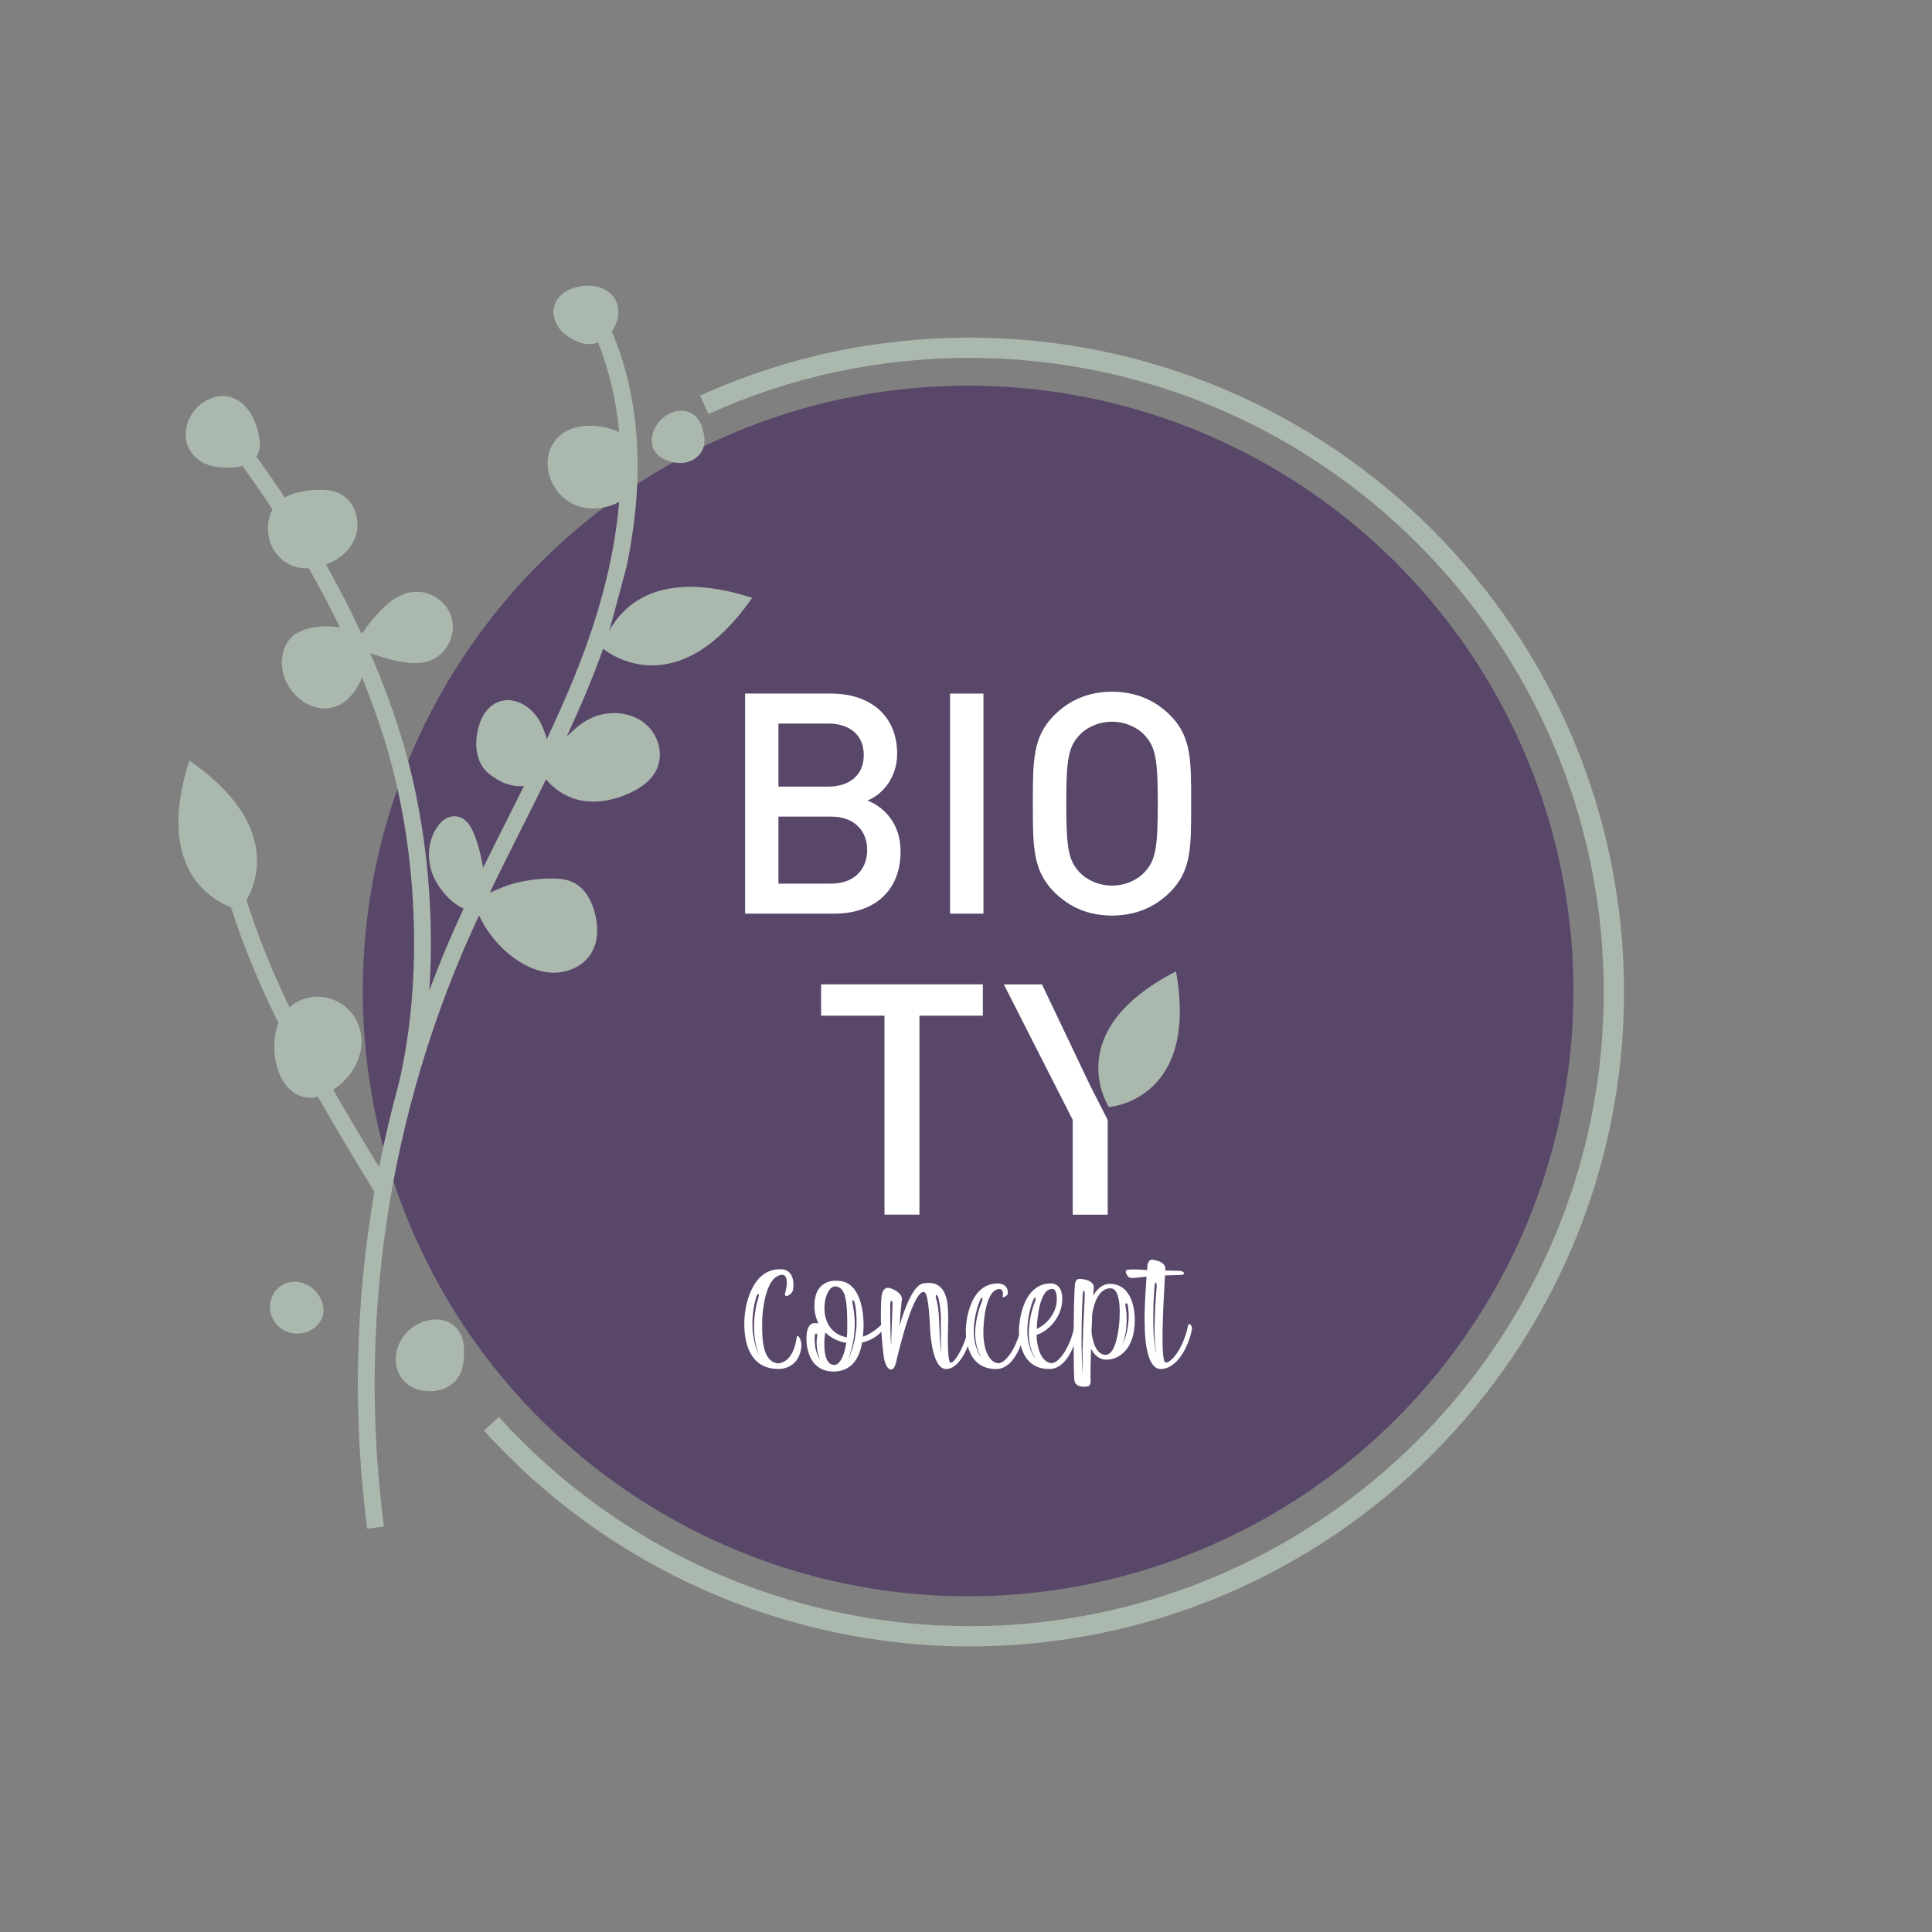 <?xml version="1.0" encoding="UTF-8"?> <svg xmlns="http://www.w3.org/2000/svg" id="Calque_1" data-name="Calque 1" viewBox="0 0 283.46 283.46"><rect x="0" y="0" width="283.46" height="283.46" fill="#808080" stroke="none"/><defs><style> .cls-1 { fill: #fff; } .cls-2 { fill: #abb8ae; } .cls-3 { fill: #59476a; } </style></defs><path class="cls-2" d="m208.54,75.91s0,0,0-.01c0,0,0,0,.01,0h-.02Z"></path><circle class="cls-3" cx="142.04" cy="145.39" r="88.81"></circle><polygon class="cls-2" points="105.58 115.28 105.57 115.27 105.57 115.27 105.58 115.28"></polygon><polygon class="cls-2" points="108.07 113.07 108.05 113.06 108.06 113.06 108.07 113.07"></polygon><g><path class="cls-1" d="m122.38,134.05h-13.06v-32.29h12.56c5.99,0,9.75,3.4,9.75,8.84,0,3.49-2.18,5.99-4.35,6.85,2.49,1,4.85,3.4,4.85,7.48,0,5.94-4.04,9.12-9.75,9.12Zm-.91-27.89h-7.26v9.25h7.26c3.13,0,5.26-1.63,5.26-4.63s-2.13-4.63-5.26-4.63Zm.45,13.65h-7.71v9.84h7.71c3.4,0,5.31-2.09,5.31-4.94s-1.91-4.9-5.31-4.9Z"></path><path class="cls-1" d="m139.39,134.05v-32.29h4.9v32.29h-4.9Z"></path><path class="cls-1" d="m171.68,130.88c-2.22,2.22-5.08,3.45-8.53,3.45s-6.26-1.22-8.48-3.45c-3.17-3.17-3.13-6.76-3.13-12.97s-.04-9.8,3.13-12.97c2.22-2.22,5.03-3.45,8.48-3.45s6.3,1.22,8.53,3.45c3.18,3.17,3.08,6.76,3.08,12.97s.09,9.8-3.08,12.97Zm-3.72-22.99c-1.13-1.22-2.9-2-4.81-2s-3.67.77-4.81,2c-1.59,1.72-1.9,3.54-1.9,10.02s.32,8.3,1.9,10.02c1.13,1.22,2.9,2,4.81,2s3.67-.77,4.81-2c1.59-1.72,1.91-3.54,1.91-10.02s-.32-8.3-1.91-10.02Z"></path></g><path class="cls-1" d="m134.9,149.02v29.19h-5.13v-29.19h-9.3v-4.6h23.73v4.6h-9.3Z"></path><path class="cls-1" d="m162.52,164.31v13.91h-5.13v-13.91l-10.11-19.88h5.6l7.07,14.85"></path><g><path class="cls-2" d="m162.7,162.42s13.25-.89,9.84-19.9c-17.17,8.82-9.84,19.9-9.84,19.9Z"></path><g><path class="cls-2" d="m88.49,95.18c1,.81,10.94,8.2,21.87-7.47-13.81-4.45-19.12,1.34-21.01,4.93.05-.14.09-.28.14-.42l2.41-8.96c2.27-10.67,2.74-23.11-2.14-34.67.07-.11.15-.21.22-.33.45-.76.68-1.42.73-2.1.14-1.76-.71-3.16-2.32-3.84-2.06-.87-4.97-.3-6.34,1.25-1.03,1.17-1.13,2.7-.27,4.2.45.78,1.14,1.3,1.62,1.63,1.06.72,2.14,1.09,3.14,1.09.43,0,.83-.09,1.21-.23,1.73,4.31,2.7,8.76,3.1,13.18-.47-.25-1-.46-1.58-.62-2.04-.56-4.91-.54-6.71.77-1.67,1.21-2.45,3.12-2.16,5.23.34,2.41,2.03,4.56,4.22,5.36.77.28,1.6.42,2.44.42,1.29,0,2.6-.32,3.78-.96-.64,7.65-2.59,14.85-4.7,20.75-1.7,4.76-3.74,9.44-5.91,14.04-.23-.76-.48-1.53-.85-2.27-1.18-2.38-3.9-4.2-6.4-3.12-1.42.62-2.42,2.03-2.88,4.09-.61,2.74.02,5.14,1.69,6.44,1.88,1.46,3.56,1.91,5.09,1.75-.79,1.59-1.59,3.18-2.38,4.75-1.2,2.38-2.41,4.8-3.61,7.24-.35-1.83-.74-3.71-1.57-5.48-.59-1.26-1.4-1.96-2.4-2.06-1-.11-1.96.41-2.7,1.46-1.4,1.96-1.68,4.68-.73,7.09.71,1.8,2.41,4.01,4.53,5-.76,1.63-1.5,3.28-2.21,4.93-1,2.34-1.93,4.7-2.82,7.07.85-12.66-.63-26.26-4.35-37.98-1.22-3.85-2.66-7.68-4.32-11.5,1.68.56,3.41,1.13,5.24,1.36,1.51.19,2.7.07,3.75-.37,2.29-.97,3.62-3.72,2.97-6.13-.65-2.4-3.11-4.1-5.6-3.86-1.62.15-3.2,1.04-4.83,2.72,0,0,0,0,0,0-.96.99-1.86,2.11-2.65,3.3-.07-.02-.15-.05-.22-.07,0,0-.02,0-.03,0-1.54-3.32-3.24-6.63-5.12-9.96,1.94-.72,3.47-2.05,4.19-3.73,1.06-2.45.11-5.48-2.07-6.63-1.08-.57-2.25-.61-3.04-.61h0c-2.36.04-3.99.49-5.12,1.14-1.33-2-2.72-4.01-4.17-6.02.01-.02.03-.03.04-.05.69-1.11.44-2.39.3-3.15h0c-.17-.88-.9-3.84-3.2-5.13-1.15-.64-2.46-.72-3.8-.21-1.82.69-3.24,2.37-3.62,4.3-.33,1.65.17,3.24,1.36,4.36,1.08,1.02,2.57,1.51,4.52,1.51.37,0,.76-.02,1.17-.05.36-.03.77-.09,1.18-.2,1.55,2.14,3.02,4.28,4.42,6.4-.22.39-.37.78-.47,1.15-.38,1.48-.23,3.03.41,4.34.69,1.4,1.96,2.49,3.4,2.91.51.15,1.05.22,1.63.22.11,0,.22-.02.33-.02,1.66,2.91,3.2,5.81,4.59,8.71-1.53-.23-3.22-.27-4.87.21-.93.27-1.65.66-2.21,1.19-.71.68-1.19,1.64-1.37,2.76-.37,2.29.62,4.77,2.52,6.31,1.12.91,2.45,1.4,3.72,1.4.42,0,.83-.05,1.23-.16,1.63-.44,3.01-1.78,3.99-3.86.09-.19.15-.37.22-.56,1.18,2.91,2.25,5.82,3.17,8.75,5.07,15.98,5.9,35.54,2.16,51.14-1.09,3.96-2.02,7.96-2.82,11.99-2.27-3.74-4.54-7.52-6.73-11.36,2.59-1.68,4.21-4.43,4.15-7.23-.05-2.74-1.73-5.11-4.28-6.03-2.21-.8-4.54-.35-6.29,1.16-2.45-5.09-4.6-10.31-6.3-15.7,1.82-3.26,4.46-11.55-8.38-20.5-4.98,15.47,2.87,20.27,6.11,21.55,1.86,5.85,4.25,11.48,6.95,16.95-.8,2.06-.82,4.95.07,7.27.83,2.15,2.29,3.46,4.11,3.69.17.02.33.03.5.03.36,0,.73-.06,1.11-.15,2.67,4.69,5.46,9.28,8.23,13.83.02.03.05.06.07.09-2.83,16.27-3.21,32.95-1.06,49.45l2.45-.32c-2.8-21.4-1.26-43.09,4.42-63.78,0-.02.02-.04.03-.06.02-.1.04-.2.06-.29,1.94-7,4.35-13.88,7.23-20.6.71-1.65,1.45-3.29,2.21-4.92,1.16,2.46,2.94,4.63,5.13,6.23,1.86,1.35,3.73,2.08,5.56,2.16.1,0,.2,0,.3,0,2.22,0,4.32-1.06,5.4-2.74,1.26-1.96,1.03-4.32.62-5.96-.41-1.63-1.33-3.76-3.4-4.65-.9-.38-1.85-.45-2.66-.46-2.01-.04-4.02.23-5.99.76-.82.22-1.58.55-2.31.86-.37.16-.72.3-1.07.44,1.58-3.29,3.22-6.55,4.83-9.75,1.14-2.27,2.29-4.56,3.43-6.87,1.19,1.46,2.85,2.54,4.68,3,.72.18,1.47.27,2.25.27,1.65,0,3.41-.4,5.2-1.19,2.15-.95,3.56-2.22,4.2-3.78.94-2.31,0-5.22-2.18-6.76-1.87-1.32-4.44-1.62-6.86-.8h0c-1.57.53-2.95,1.7-4.26,2.98,1.94-4.19,3.77-8.46,5.32-12.81,0,0,0-.01,0-.02Z"></path><path class="cls-2" d="m58.74,196.78c-.55,1.06-.77,2.25-.63,3.34.17,1.25.83,2.37,1.8,3.07.57.41,1.27.69,2.08.83.37.07.73.1,1.09.1,1.6,0,3.07-.64,3.94-1.75,1.04-1.34,1.09-3.04,1.05-4.52-.06-2.16-1.21-3.71-3.07-4.14-2.33-.53-5.08.82-6.26,3.08Z"></path><path class="cls-2" d="m47.45,192.5c.03-.35,0-.73-.1-1.12-.45-1.87-2.17-3.27-4.08-3.33-1.66.01-3,.97-3.51,2.66h0c-.44,1.47.12,3.17,1.36,4.12.71.55,1.59.83,2.49.83.59,0,1.19-.12,1.74-.37,1.2-.55,2-1.61,2.1-2.79Z"></path><path class="cls-2" d="m97.74,67.5c.7.29,1.38.44,2.04.44.28,0,.55-.03.82-.08,1.19-.24,2.17-1.03,2.56-2.07.43-1.13.09-2.28-.13-3.04-.48-1.64-1.74-2.59-3.3-2.48-1.95.14-3.77,1.85-4.06,3.82-.11.71-.02,1.34.26,1.89.34.66.93,1.16,1.82,1.53Z"></path><path class="cls-2" d="m142.26,49.54c-13.78,0-27.09,2.86-39.54,8.5l1.22,2.7c12.07-5.46,24.96-8.23,38.32-8.23,51.3,0,93.04,41.74,93.04,93.04s-41.74,93.04-93.04,93.04c-26.27,0-51.44-11.19-69.06-30.69l-2.2,1.99c18.18,20.13,44.16,31.67,71.26,31.67,52.94,0,96.01-43.07,96.01-96.01s-43.07-96.01-96.01-96.01Z"></path></g></g><g><path class="cls-1" d="m109.27,192.91s.53-6.79,5.26-6.69c0,0,2.28-.17,1.82,3.05-.1.36-.41.7-.87.87-.17.07-.36-.1-.32-.29.8-2.88-.36-2.81-.36-2.81-2.74.07-2.96,6.42-2.96,6.42-.12,3.66.24,6.23,2.21,6.57,0,0,2.33.22,2.86-3.93.02-.1.15-.12.22-.05.22.24.58.82.41,1.84-.53,3.13-3.34,2.96-3.34,2.96-6.01,0-4.92-7.95-4.92-7.95Zm1.24,2.96c.1.7.24,1.28.39,1.77.02.1.07.22.1.32.05.1.07.19.1.29.07.17.12.32.17.41.02.05.05.02.02,0-.1-.32-.27-.8-.39-1.43-.02-.07-.02-.15-.05-.24-.02-.07-.02-.17-.05-.24-.02-.17-.05-.34-.07-.53,0-.02,0-.05-.02-.07v-.19c-.02-.1-.02-.19-.05-.29v-.29c-.02-.1-.02-.19-.02-.29-.02-.41,0-.82.02-1.21,0-.41.05-.82.12-1.24.05-.39.12-.78.19-1.16.1-.36.19-.7.29-1.04.07-.24.1-.39.07-.46,0-.1-.05-.12-.05-.12-.07-.05-.17.07-.24.24-.05.07-.07.15-.1.22-.02.05-.02.1-.02.1-.32,1.09-.46,2.11-.51,3.03-.02.46-.02.9,0,1.31v.32c.02.1.02.19.02.29.02.07.02.17.05.27v.15s.02.07.02.12Z"></path><path class="cls-1" d="m129.62,194.34c.1.24-.02.58-.1.78-.05.1-.1.17-.17.24-.92.99-2.04,1.43-2.86,1.6-.36,2.08-1.38,4.31-4.29,4.27-4.12-.1-3.88-4.94-3.88-4.94.02-1.28.36-2.06,1.09-2.16.22-.02.46,0,.68.05-.48-.95-.7-2.08-.56-3.3.36-3.44,3.51-2.96,3.51-2.96,3.34.19,3.71,4.94,3.66,6.79-.02.41-.05.9-.1,1.41,1.33-.44,2.42-1.48,2.79-1.82.05-.07.17-.05.22.05Zm-9.33,5.02c-.07-.12-.15-.32-.22-.58-.05-.12-.07-.27-.12-.41-.02-.15-.05-.32-.07-.49-.05-.34-.07-.68-.07-1.02.02-.34.05-.65.1-.95,0-.1-.02-.17-.07-.19-.02-.05-.07-.05-.07-.05-.1-.05-.15.02-.17.1-.02.07-.05.15-.05.15-.05.49-.02.92.02,1.31,0,.19.05.39.07.56.02.17.07.32.12.46.07.29.19.53.27.73.02.05.05.07.07.12.02.05.05.07.05.12.05.05.1.12.12.17,0,0,.02,0,.02-.02Zm3.88-2.35c-1.26-.19-2.3-.75-3.1-1.53,0,.15-.02.29-.05.44-.15,1.29-.24,4.34,1.38,4.34.68.02,1.43-1.02,1.77-3.25Zm-1.36-8.24c-1.28-.34-1.94,1.96-1.84,3.37,0,0-.1,3.42,3.27,4.07.05-.41.07-.9.07-1.38.02-4.02-.24-5.72-1.5-6.06Zm2.86,4.73c-.02-.8-.1-1.55-.24-2.23-.05-.24-.12-.36-.17-.44-.07-.07-.12-.07-.12-.07-.1.02-.1.17-.07.34.02.15.05.32.05.32.1.51.17,1.02.22,1.5.05.49.07.95.07,1.41-.02.44-.02.85-.07,1.24,0,.19-.02.39-.05.56-.02.1-.02.19-.05.27,0,.05,0,.1-.02.12,0,.05,0,.1-.02.15-.1.65-.24,1.21-.39,1.67,0,.05-.02.1-.05.17,0,.05-.02.1-.05.15-.02.1-.05.19-.07.27-.07.17-.12.32-.17.41,0,.05.02.05.02.02.15-.29.34-.75.53-1.36.02-.07.05-.15.07-.22.02-.07.05-.15.07-.24,0-.02.02-.07.02-.12.02-.05.02-.07.05-.12.02-.1.02-.17.05-.27.1-.34.17-.73.22-1.11.07-.36.12-.78.15-1.19.02-.39.02-.8.02-1.21Z"></path><path class="cls-1" d="m142.64,194.49c.07.12.12.27.1.41-.44,2.59-1.96,6.01-3.97,5.96-2.18-.05-2.33-6.3-2.33-6.3,0,0-.17-4.58-.75-4.94-1.07-.65-2.69,3.85-4.1,9.74-.17.92-.44,1.57-.82,1.57-.85,0-1.09-1.79-1.09-1.79-.73-5.4-.34-8.99-.34-8.99,0-.1.19-1.38,1.11-1.19.82.19,1.96.9,1.87,1.67,0,0-.22,2.04-.34,3.88.82-2.79,2.06-5.94,3.44-6.2,2.47-.49,3.42,1.16,3.61,3.17.15,1.58.07,3.15.07,3.15,0,0-.19,5.14.36,5.31.56.15,2.25-2.64,2.71-5.53.02-.12.15-.17.24-.12.1.05.15.12.22.19Zm-11.83-3.64c-.19-.02-.19.46-.19.46-.02,1.58,0,2.88.02,3.88.02,1.02.07,1.7.1,2.06,0,.02.02.02.02,0,0-.46.02-1.48.07-2.62.05-1.14.1-2.4.12-3.37.02-.36-.15-.41-.15-.41Zm7.3,7.44c-.02-.29-.02-.78-.05-1.38,0-.58-.02-1.28-.02-2.04v-1.72c0-.1-.02-.19-.02-.29v-.15s0-.1-.02-.15c-.02-.36-.05-.75-.12-1.11-.05-.34-.12-.68-.19-.99-.07-.24-.15-.36-.22-.41-.07-.07-.1-.07-.1-.07-.1.02-.1.17-.07.34.02.07.02.15.05.19,0,.02,0,.05.02.07v.02s.02.12.05.17c.02.07.02.12.05.19,0,.05.02.12.02.17.02.07.02.12.05.19,0,.05.02.12.02.17.02.07.02.12.05.17,0,.12.02.24.05.36,0,.12.02.22.02.34.02.12.02.22.05.34,0,.12.02.22.02.34v.15s.02.12.02.17c0,.19.02.41.02.61,0,.22.02.41.02.58.02.39.05.73.05,1.07.07,1.31.15,2.21.22,2.67.02.05.05.02.02,0Z"></path><path class="cls-1" d="m150.34,194.53c.07.1.1.22.07.34-.41,2.59-1.77,5.96-4.22,5.99-4.9.05-4.48-5.94-4.48-5.94,0,0,.17-6.64,4.73-6.62,0,0,1.5-.02,1.43,1.45,0,.1-.02.17-.1.22-.19.24-.46.39-.68.34.29-1.14-.39-1.19-.39-1.19-2.38-.02-2.42,6.16-2.42,6.16-.05,2.71.85,4.63,2.18,4.73,1.21.02,2.93-2.71,3.39-5.57.02-.12.17-.19.27-.12.1.05.17.12.22.22Zm-6.2-4c0-.07-.02-.1-.02-.1-.1-.07-.19.07-.29.22-.07.15-.12.32-.12.32-.22.53-.36,1.04-.49,1.55-.12.51-.22.99-.27,1.45-.12.92-.1,1.77,0,2.47.05.36.12.68.19.97.1.29.19.56.29.78.02.05.02.12.07.17.02.05.05.1.05.15.07.1.1.19.15.27.1.17.19.29.27.39,0,.02.02.02,0,0-.07-.15-.17-.34-.29-.56-.1-.24-.19-.51-.29-.8-.02-.05-.02-.07-.05-.12,0-.05,0-.07-.02-.12-.02-.07-.05-.17-.05-.24-.05-.17-.07-.36-.1-.53-.05-.36-.1-.75-.1-1.16,0-.8.12-1.62.29-2.42.17-.8.41-1.55.68-2.18.1-.24.12-.39.1-.49Z"></path><path class="cls-1" d="m158.14,194.53c.07.1.1.22.07.34-.41,2.59-1.77,5.96-4.22,5.99-4.9.05-4.48-5.94-4.48-5.94,0,0,.17-6.64,4.73-6.62,0,0,1.77-.1,1.6,2.62-.15,2.52-2.16,4.44-3.76,4.94.07,2.4.94,4.05,2.18,4.14,1.21.02,2.93-2.71,3.39-5.57.02-.12.17-.19.27-.12.1.05.17.12.22.22Zm-6.2,4.82c-.1-.15-.19-.34-.31-.56-.12-.24-.24-.51-.34-.82,0-.05-.02-.07-.02-.12-.02-.05-.02-.07-.05-.12-.02-.07-.05-.17-.07-.24-.02-.17-.07-.36-.1-.56-.05-.17-.07-.36-.07-.56-.02-.12-.02-.22-.02-.31s-.02-.19-.02-.29c0-.82.1-1.7.24-2.52.17-.82.41-1.6.66-2.25.1-.24.12-.39.1-.49,0-.1-.02-.12-.02-.12-.1-.05-.19.07-.27.24-.1.15-.15.31-.15.31-.19.56-.34,1.09-.46,1.6-.12.53-.19,1.02-.24,1.5-.12.97-.07,1.82.02,2.55.07.36.15.7.24.99.1.32.19.56.29.8.02.05.05.1.1.17.02.05.05.1.07.15.05.1.1.19.15.27.1.17.19.29.27.39.02.05.05.02.02,0Zm.17-4.39c1.26-.51,2.71-2.06,2.91-3.85.19-1.87-.51-1.99-.51-1.99-2.01-.24-2.35,4.53-2.4,5.84Z"></path><path class="cls-1" d="m166.46,194.49c-.24,3.68-2.5,5.11-4.31,4.99-1.02-.07-1.67-.82-2.08-1.6-.07,2.23-.1,4.17-.05,4.75,0,0,.02.78-.53.8-.46.05-1.65.12-1.84-.82-.19-.92-.15-12.07.05-14.08,0,0,.05-.8.53-.87.46-.07,2.4.12,2.25,1.36-.02.17-.07.56-.1,1.09.53-.92,1.33-1.77,2.55-1.74,2.4.02,3.76,2.47,3.54,6.13Zm-7.34-4.99c-.02-.12-.07-.15-.07-.15-.1-.02-.15.19-.19.41-.02.22-.02.44-.02.44-.15,3.01-.17,5.5-.15,7.42.02.22.02.46.02.68s0,.44.02.63v.58c.02.17.02.34.02.51s.02.32.02.46,0,.27.02.39c0,.27.02.46.02.63,0,.05.02.05.02,0v-2.01c0-.85,0-1.87.05-2.96.02-1.07.07-2.21.12-3.3.05-1.11.1-2.16.15-3.08.02-.36-.02-.56-.05-.65Zm3.66-.49c-1.87.19-2.4,2.91-2.54,3.83-.02.8-.05,1.65-.1,2.52.05.7.46,3.37,2.01,3.42,1.57.07,1.91-3.59,2.01-4.14.07-.56.63-5.84-1.38-5.62Zm2.33,2.42c0,.12.02.22.02.22.07.36.12.73.15,1.07.02.34.02.66.02.97,0,.29-.02.58-.05.85v.22s-.02.12-.02.19c0,.05-.02.12-.02.17-.02.07-.02.12-.02.19-.07.46-.17.85-.27,1.16-.02.15-.07.29-.1.41-.05.12-.07.22-.12.29,0,.02.02.02.02,0,.1-.19.24-.51.36-.92.02-.05.05-.1.07-.17,0-.05.02-.1.05-.17.02-.1.05-.22.1-.34.05-.24.1-.51.15-.78.05-.27.07-.56.1-.82.02-.29.05-.58.05-.85,0-.56-.05-1.09-.12-1.57-.02-.17-.1-.27-.15-.32-.05-.02-.1-.02-.1-.02-.1,0-.12.12-.12.22Z"></path><path class="cls-1" d="m174.89,194.95c-.46,2.57-2.18,5.91-4.6,5.91s-2.33-6.33-2.33-6.33c-.1-1.91.1-5.14.27-7.22-.41.05-.82.07-1.24.12-.39.05-1.14.17-1.41-.07-.22-.22-.75-1.02-.07-1.07.9-.1,1.87,0,2.79.05.02-.34.05-.61.07-.78,0,0,.15-.9.82-.73.46.1,1.89.34,1.79,1.43v.15c.7,0,1.43,0,2.13.05,0,0,.39.02.56.24.19.24-.15.36-.36.36-.78.02-1.58.05-2.38.07-.1,1.77-.32,5.57-.34,7.49,0,0-.17,5.11.39,5.28.63.22,2.62-1.79,3.34-5.48.02-.15.19-.19.29-.12.02.02.05.02.05.05.17.15.24.36.22.58Zm-5.23-6.66c-.02-.1-.07-.12-.07-.12-.1-.02-.15.17-.19.34-.02.19-.02.39-.02.39-.1,1.26-.15,2.45-.17,3.49-.02,1.04,0,1.99.02,2.79.02.8.1,1.48.17,2.04.07.53.17.94.24,1.24,0,.02.02.02.02-.02-.07-.36-.17-.95-.22-1.67-.02-.36-.02-.75-.05-1.16,0-.44,0-.87.02-1.33,0-.92.05-1.87.1-2.81.05-.92.12-1.82.19-2.59.02-.29,0-.46-.05-.56Z"></path></g></svg> 